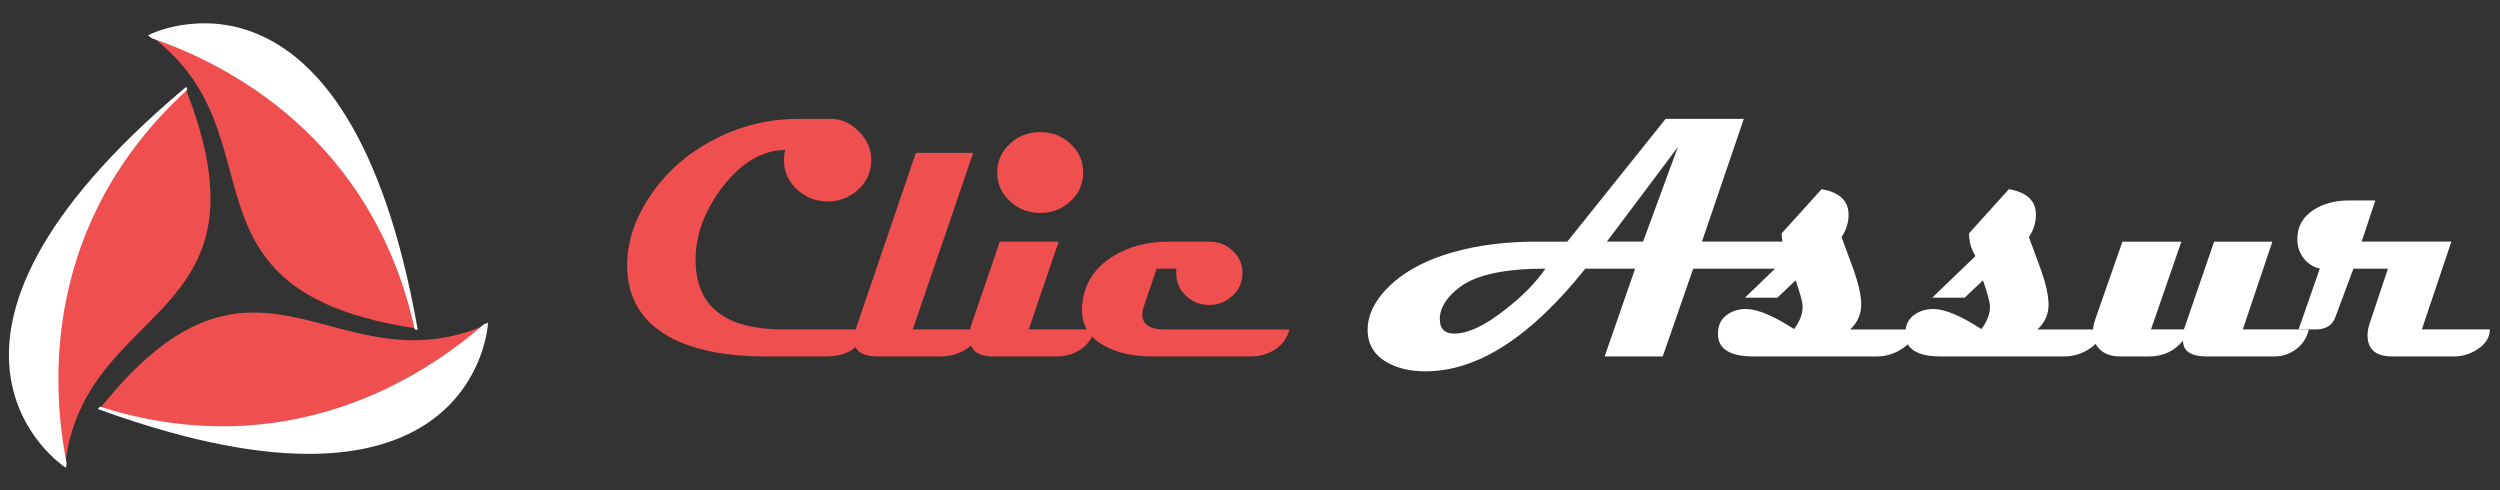 <?xml version="1.0" encoding="utf-8"?>
<!-- Generator: Adobe Illustrator 16.0.0, SVG Export Plug-In . SVG Version: 6.00 Build 0)  -->
<!DOCTYPE svg PUBLIC "-//W3C//DTD SVG 1.1//EN" "http://www.w3.org/Graphics/SVG/1.1/DTD/svg11.dtd">
<svg version="1.1" id="Calque_1" xmlns="http://www.w3.org/2000/svg" xmlns:xlink="http://www.w3.org/1999/xlink" x="0px" y="0px"
	 width="255px" height="50px" viewBox="0 0 255 50" enable-background="new 0 0 255 50" xml:space="preserve">
<rect x="0" y="0" width="255" height="50" fill="#333333" stroke="none"/>
<g>
	<path fill="#EF4F4F" d="M6.634,47.5c0,0-18.725-12.328,12.306-38.435C28.384,33.08,8.518,30.605,6.634,47.5z"/>
	<g>
		<path fill="#FFFFFF" stroke="#FFFFFF" stroke-width="0.25" stroke-miterlimit="10" d="M18.959,9.114
			c-0.007-0.017-0.013-0.032-0.019-0.049C-12.091,35.172,6.634,47.5,6.634,47.5c0.01-0.088,0.023-0.172,0.034-0.257
			C5.106,39.343,4.15,22.704,18.959,9.114z"/>
	</g>
	<path fill="#EF4F4F" d="M49.637,33.104c0,0-1.313,22.381-39.439,8.561C26.274,21.479,34.063,39.921,49.637,33.104z"/>
	<g>
		<path fill="#FFFFFF" stroke="#FFFFFF" stroke-width="0.25" stroke-miterlimit="10" d="M10.231,41.625
			c-0.011,0.014-0.021,0.025-0.034,0.04c38.126,13.82,39.439-8.561,39.439-8.561c-0.08,0.036-0.16,0.066-0.24,0.101
			C43.335,38.507,29.405,47.654,10.231,41.625z"/>
	</g>
	<path fill="#EF4F4F" d="M15.329,3.628c0,0,20.039-10.053,27.132,29.874C16.94,29.674,29.018,13.707,15.329,3.628z"/>
	<g>
		<path fill="#FFFFFF" stroke="#FFFFFF" stroke-width="0.25" stroke-miterlimit="10" d="M42.409,33.494
			c0.017,0.003,0.034,0.007,0.051,0.008C35.367-6.424,15.329,3.628,15.329,3.628c0.07,0.053,0.136,0.105,0.206,0.158
			C23.156,6.385,38.044,13.876,42.409,33.494z"/>
	</g>
</g>
<g>
	<path fill="#EF4F4F" d="M88.87,16.331c0,1.203-0.458,2.222-1.376,3.044c-0.87,0.782-1.89,1.173-3.061,1.173
		c-1.18,0-2.211-0.391-3.092-1.173c-0.915-0.822-1.373-1.841-1.373-3.044c0-0.403,0.042-0.746,0.131-1.036
		c-2.36,0.023-4.505,1.298-6.436,3.826c-1.81,2.387-2.713,4.845-2.713,7.368c0,4.738,2.972,7.112,8.918,7.112h8.322
		c-0.341,1.837-1.683,2.755-4.021,2.755h-6.105c-3.806,0-6.896-0.575-9.266-1.724c-3.254-1.581-4.866-4.159-4.832-7.729
		c0.022-1.996,0.611-3.997,1.771-5.993c1.577-2.731,3.817-4.893,6.718-6.474c2.812-1.54,5.801-2.311,8.967-2.311h3.309
		c1.071,0,2.026,0.426,2.871,1.277C88.446,14.252,88.87,15.229,88.87,16.331z"/>
	<path fill="#EF4F4F" d="M100.049,33.602c-0.275,1.008-0.909,1.754-1.901,2.239c-0.696,0.344-1.44,0.516-2.234,0.516h-6.373
		c-1.631,0-2.446-0.58-2.446-1.741c0-0.296,0.059-0.634,0.182-1.014l6.139-18.011h5.854l-6.17,18.011H100.049z"/>
	<path fill="#EF4F4F" d="M111.68,33.602c-0.29,1.008-0.881,1.754-1.789,2.239c-0.649,0.344-1.354,0.516-2.116,0.516h-6.537
		c-1.578,0-2.365-0.688-2.365-2.066c0-0.392,0.077-0.812,0.23-1.256l2.879-8.388h6.007l-3.063,8.955H111.68z M110.486,17.587
		c0,1.149-0.423,2.125-1.283,2.927c-0.852,0.805-1.881,1.208-3.083,1.208c-1.224,0-2.266-0.403-3.121-1.208
		c-0.855-0.802-1.282-1.777-1.282-2.927c0-1.138,0.426-2.108,1.282-2.908c0.855-0.806,1.896-1.208,3.121-1.208
		c1.202,0,2.231,0.402,3.083,1.208C110.063,15.479,110.486,16.449,110.486,17.587z"/>
	<path fill="#EF4F4F" d="M131.532,33.602c-0.245,0.896-0.751,1.589-1.523,2.08c-0.706,0.45-1.53,0.675-2.467,0.675h-9.96
		c-1.898,0-3.49-0.332-4.78-1.001c-1.632-0.835-2.45-2.099-2.45-3.784c0-0.184,0.013-0.374,0.035-0.569
		c0.222-2.055,1.243-3.666,3.074-4.821c1.614-1.024,3.513-1.534,5.707-1.534h4.173c0.938,0,1.739,0.309,2.398,0.931
		c0.664,0.621,0.995,1.374,0.995,2.273c0,0.906-0.333,1.677-1.004,2.305c-0.664,0.634-1.464,0.948-2.39,0.948
		c-0.938,0-1.737-0.317-2.391-0.957c-0.659-0.634-0.98-1.412-0.969-2.331v-0.414h-2.002l-1.289,3.808
		c-0.114,0.32-0.165,0.611-0.165,0.877c0,1.008,0.767,1.516,2.297,1.516H131.532z"/>
	<path fill="#FFFFFF" d="M186.571,24.646c-0.563,1.837-1.906,2.755-4.036,2.755h-9.828l-3.109,8.955h-5.924l3.109-8.955h-5.081
		c-5.56,6.977-10.994,10.472-16.298,10.472c-1.547,0-2.849-0.303-3.905-0.9c-1.335-0.752-2.002-1.866-2.002-3.341
		c0-1.249,0.495-2.469,1.49-3.667c1.598-1.912,4.02-3.334,7.265-4.252c2.536-0.71,5.338-1.066,8.402-1.066h3.211l10.027-12.521
		h7.976L173.6,24.646H186.571z M157.632,27.401c-4.139,0-7.037,0.622-8.703,1.859c-1.376,1.03-2.069,2.133-2.069,3.287
		c0,0.99,0.501,1.481,1.489,1.481c1.37,0,3.081-0.8,5.134-2.411C155.277,30.232,156.659,28.822,157.632,27.401z M171.149,14.986
		l-7.248,9.66h3.692L171.149,14.986z"/>
	<path fill="#FFFFFF" d="M195.318,33.602c-0.046,0.769-0.463,1.42-1.266,1.952c-0.801,0.533-1.674,0.803-2.623,0.803h-12.574
		c-2.415,0-3.626-0.77-3.626-2.31c0-0.137,0.012-0.284,0.034-0.445c0.09-0.692,0.443-1.225,1.058-1.604
		c0.534-0.332,1.137-0.491,1.824-0.479c1.188,0.035,2.807,0.717,4.846,2.05c0.583-0.759,0.878-1.528,0.878-2.311
		c0-0.391-0.238-1.279-0.71-2.665l-1.869,1.771h-3.309l4.398-4.235c-0.198-0.354-0.335-0.65-0.415-0.876
		c-0.141-0.426-0.221-0.905-0.232-1.451l4.07-4.507c1.831,0.319,2.751,1.185,2.751,2.6c0,0.823-0.238,1.588-0.716,2.286
		c0.408,1.126,0.823,2.251,1.245,3.376c0.506,1.445,0.762,2.619,0.762,3.513c0,0.989-0.376,1.83-1.126,2.534H195.318z"/>
	<path fill="#FFFFFF" d="M214.426,33.602c-0.045,0.769-0.463,1.42-1.266,1.952c-0.8,0.533-1.673,0.803-2.623,0.803h-12.573
		c-2.416,0-3.627-0.77-3.627-2.31c0-0.137,0.012-0.284,0.034-0.445c0.091-0.692,0.443-1.225,1.058-1.604
		c0.534-0.332,1.137-0.491,1.824-0.479c1.188,0.035,2.807,0.717,4.848,2.05c0.581-0.759,0.876-1.528,0.876-2.311
		c0-0.391-0.238-1.279-0.71-2.665l-1.869,1.771h-3.309l4.399-4.235c-0.199-0.354-0.336-0.65-0.416-0.876
		c-0.141-0.426-0.221-0.905-0.232-1.451l4.07-4.507c1.831,0.319,2.752,1.185,2.752,2.6c0,0.823-0.239,1.588-0.717,2.286
		c0.409,1.126,0.823,2.251,1.245,3.376c0.506,1.445,0.762,2.619,0.762,3.513c0,0.989-0.376,1.83-1.126,2.534H214.426z"/>
	<path fill="#FFFFFF" d="M235.503,33.602c-0.229,0.953-0.741,1.678-1.521,2.169c-0.62,0.391-1.272,0.586-1.973,0.586h-6.911
		c-1.626,0-2.434-0.539-2.434-1.617c-0.863,1.078-2.024,1.617-3.492,1.617h-2.914c-0.893,0-1.586-0.243-2.086-0.723
		c-0.46-0.45-0.693-1.043-0.693-1.777c0-0.414,0.079-0.834,0.233-1.272l2.778-7.938h6.01l-3.1,8.955h3.36l3.081-8.955h5.94
		l-3.014,8.955H235.503z"/>
	<path fill="#FFFFFF" d="M253.966,33.602c0,0.801-0.428,1.481-1.273,2.032c-0.751,0.479-1.536,0.723-2.348,0.723h-6.339
		c-1.676,0-2.518-0.723-2.518-2.173c0-0.367,0.074-0.759,0.216-1.186l1.87-5.597h-3.524l-1.836,4.939
		c-0.307,0.841-0.978,1.261-2.001,1.261h-1.757l2.166-6.2c-0.683-0.16-1.237-0.519-1.663-1.075c-0.42-0.557-0.633-1.2-0.633-1.923
		c0-1.319,0.59-2.339,1.768-3.062c0.982-0.598,2.155-0.894,3.507-0.894h2.684l-1.393,4.198h9.151l-3.013,8.955H253.966z"/>
</g>
</svg>

